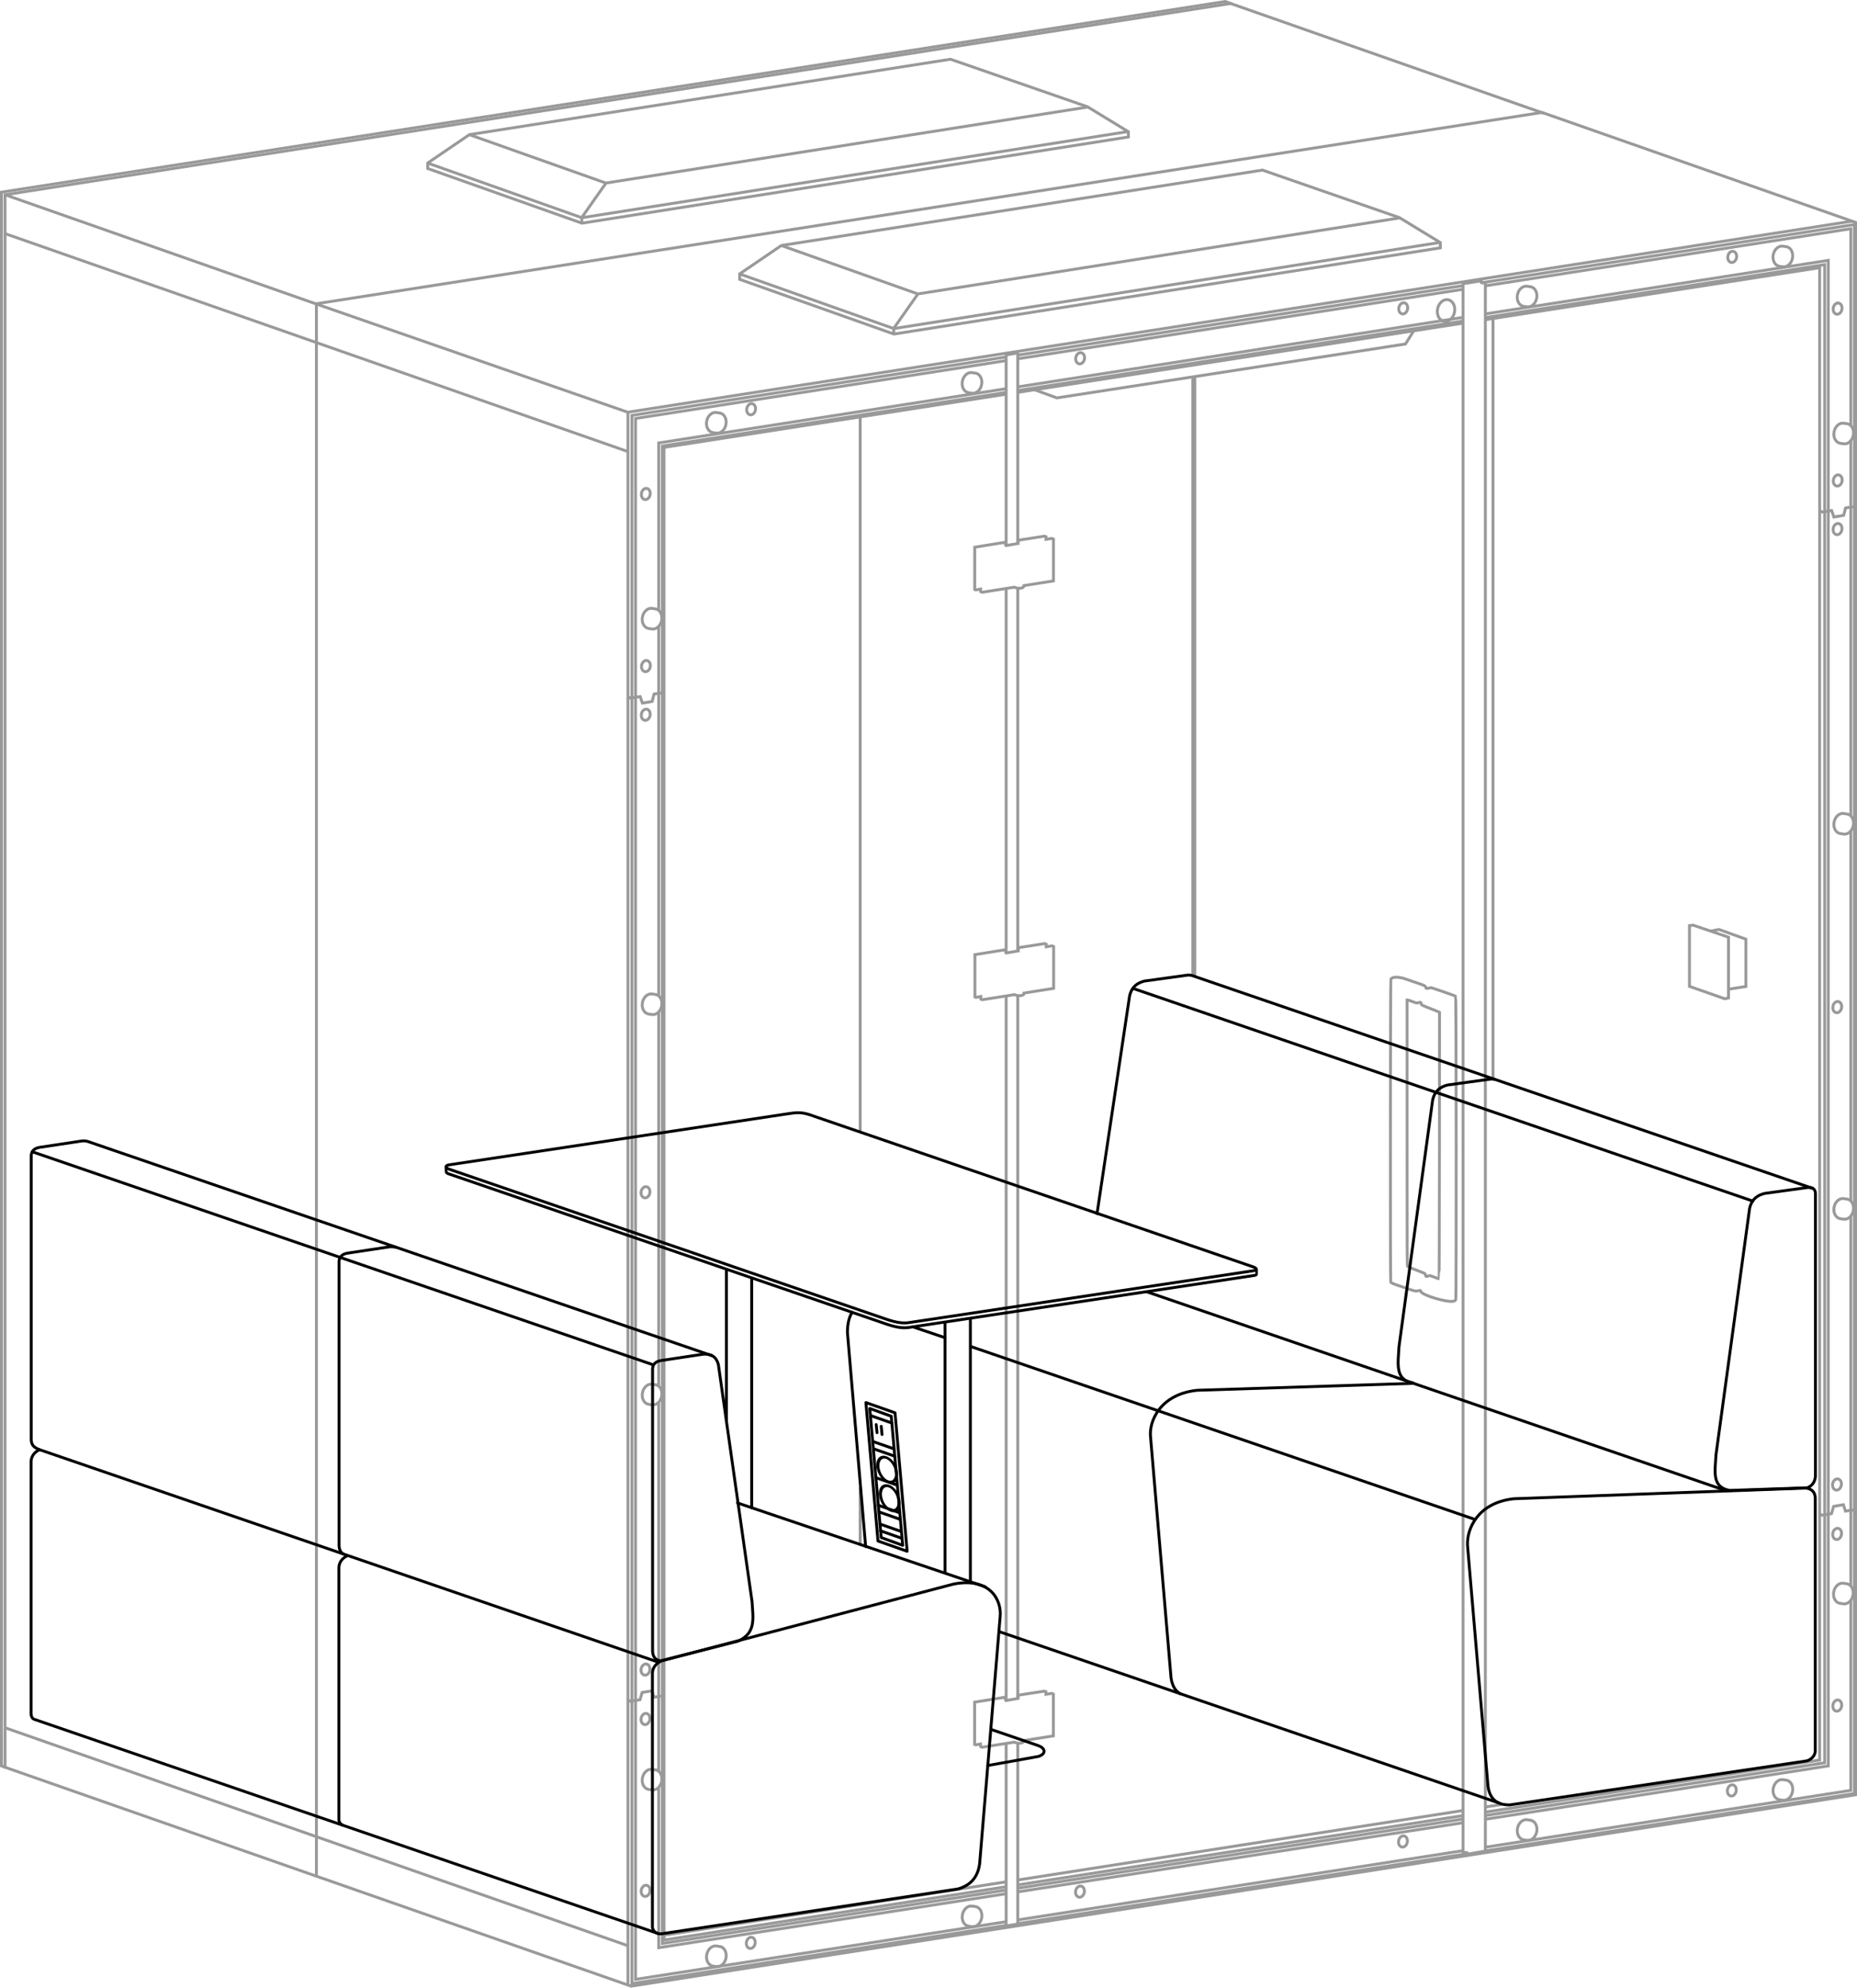 <?xml version="1.0" encoding="UTF-8" standalone="no"?>
<!-- Created with Inkscape (http://www.inkscape.org/) -->

<svg
   width="193.308mm"
   height="206.881mm"
   viewBox="0 0 193.308 206.881"
   version="1.1"
   id="svg5"
   xml:space="preserve"
   xmlns="http://www.w3.org/2000/svg"
   xmlns:svg="http://www.w3.org/2000/svg"><defs
     id="defs2" /><g
     id="g184533"
     transform="translate(1951.618,-392.202)"><path
       style="fill:none;stroke:#999999;stroke-width:0.3;stroke-miterlimit:4;stroke-dasharray:none"
       d="m -1802.316,525.131 c -0.452,-0.177 -0.472,-0.18 -0.639,-0.121 -0.228,0.081 -0.218,0.084 -0.273,-0.098 -0.038,-0.129 -0.074,-0.169 -0.187,-0.212 -0.077,-0.03 -0.235,-0.092 -0.352,-0.14 -0.117,-0.048 -0.449,-0.179 -0.737,-0.29 -0.288,-0.112 -0.55,-0.222 -0.582,-0.244 -0.055,-0.039 -0.057,-0.747 -0.057,-13.89 v -13.849 h 0.069 c 0.038,0 0.263,0.076 0.5,0.167 0.42,0.162 0.435,0.164 0.627,0.104 0.205,-0.064 0.279,-0.027 0.279,0.148 0,0.093 0.071,0.128 0.934,0.462 0.451,0.174 0.852,0.337 0.893,0.361 l 0.074,0.046 -0.01,13.859 c -0.01,9.192 -0.019,13.863 -0.041,13.869 -0.017,0.01 -0.243,-0.072 -0.499,-0.172 z"
       id="path6433-9-8-1-0-0" /><path
       style="fill:none;stroke:#999999;stroke-width:0.3;stroke-miterlimit:4;stroke-dasharray:none"
       d="m -1800.292,527.63 c 0.115,-0.034 0.182,-0.086 0.215,-0.163 0.067,-0.159 0.052,-31.488 -0.015,-31.57 -0.024,-0.029 -0.606,-0.244 -1.292,-0.475 l -1.247,-0.421 -0.26,0.053 c -0.158,0.032 -0.265,0.036 -0.272,0.01 -0.079,-0.273 -0.041,-0.253 -1.284,-0.671 -0.154,-0.052 -0.523,-0.179 -0.82,-0.283 -0.781,-0.273 -1.445,-0.263 -1.566,0.025 -0.051,0.121 -0.066,31.246 -0.015,31.474 0.029,0.13 0.142,0.18 1.147,0.515 0.33,0.11 0.782,0.263 1.006,0.341 0.402,0.139 0.444,0.142 0.817,0.065 0.127,-0.027 0.141,-0.019 0.163,0.088 0.08,0.387 2.815,1.197 3.423,1.013 z"
       id="path6431-6-2-1-2-8" /><path
       style="fill:none;stroke:#999999;stroke-width:0.3;stroke-linecap:butt;stroke-linejoin:miter;stroke-miterlimit:4;stroke-dasharray:none;stroke-opacity:1"
       d="m -1885.914,598.929 127.454,-19.919 V 415.351 l -32.64,-11.445 -127.581,19.909 v 163.668 z"
       id="path3335-0-6-0" /><path
       style="fill:none;stroke:#999999;stroke-width:0.3;stroke-linecap:butt;stroke-linejoin:miter;stroke-miterlimit:4;stroke-dasharray:none;stroke-opacity:1"
       d="m -1758.857,415.226 -127.394,19.878 v 163.711"
       id="path3427-3-2-0" /><path
       style="fill:none;stroke:#999999;stroke-width:0.3;stroke-linecap:butt;stroke-linejoin:miter;stroke-miterlimit:4;stroke-dasharray:none;stroke-opacity:1"
       d="m -1918.669,583.377 32.414,11.341"
       id="path3431-7-35-6" /><path
       style="fill:none;stroke:#999999;stroke-width:0.3;stroke-linecap:butt;stroke-linejoin:miter;stroke-miterlimit:4;stroke-dasharray:none;stroke-opacity:1"
       d="m -1790.874,404.01 -32.64,-11.445 -127.581,19.909 v 163.668 l 32.414,11.341"
       id="path3335-0-19-4-8" /><path
       style="fill:none;stroke:#999999;stroke-width:0.3;stroke-linecap:butt;stroke-linejoin:miter;stroke-miterlimit:4;stroke-dasharray:none;stroke-opacity:1"
       d="m -1951.083,572.035 32.414,11.341"
       id="path3431-7-2-5-6" /><path
       style="fill:none;stroke:#999999;stroke-width:0.3;stroke-linecap:butt;stroke-linejoin:miter;stroke-miterlimit:4;stroke-dasharray:none;stroke-opacity:1"
       d="m -1918.667,423.853 32.438,11.268"
       id="path3431-57-6-8-7" /><path
       style="fill:none;stroke:#999999;stroke-width:0.3;stroke-linecap:butt;stroke-linejoin:miter;stroke-miterlimit:4;stroke-dasharray:none;stroke-opacity:1"
       d="m -1918.676,427.86 32.414,11.341"
       id="path3431-6-9-1-3" /><path
       style="fill:none;stroke:#999999;stroke-width:0.3;stroke-linecap:butt;stroke-linejoin:miter;stroke-miterlimit:4;stroke-dasharray:none;stroke-opacity:1"
       d="m -1951.095,412.474 32.428,11.379"
       id="path3431-57-6-1-40-2" /><path
       style="fill:none;stroke:#999999;stroke-width:0.3;stroke-linecap:butt;stroke-linejoin:miter;stroke-miterlimit:4;stroke-dasharray:none;stroke-opacity:1"
       d="m -1951.09,416.519 32.414,11.341"
       id="path3431-6-9-4-7-2" /><path
       style="fill:none;stroke:#999999;stroke-width:0.3;stroke-linecap:butt;stroke-linejoin:miter;stroke-miterlimit:4;stroke-dasharray:none;stroke-opacity:1"
       d="m -1870.279,417.753 -4.341,2.955 v 0.572 l 16.053,5.691 56.883,-8.971 v -0.55 l -4.257,-2.597 -14.257,-4.947 z"
       id="path3568-5-06-8" /><path
       style="fill:none;stroke:#999999;stroke-width:0.3;stroke-linecap:butt;stroke-linejoin:miter;stroke-miterlimit:4;stroke-dasharray:none;stroke-opacity:1"
       d="m -1874.63,420.712 16.053,5.691 56.883,-8.971"
       id="path3568-0-1-05-8" /><path
       style="fill:none;stroke:#999999;stroke-width:0.3;stroke-linecap:butt;stroke-linejoin:miter;stroke-miterlimit:4;stroke-dasharray:none;stroke-opacity:1"
       d="m -1870.261,417.766 14.183,5.028 50.179,-7.913"
       id="path3568-0-9-6-07-5" /><path
       style="fill:none;stroke:#999999;stroke-width:0.3;stroke-linecap:butt;stroke-linejoin:miter;stroke-miterlimit:4;stroke-dasharray:none;stroke-opacity:1"
       d="m -1886.242,464.712 0.267,0.155 0.989,-0.163 0.241,0.679 1.015,-0.172 0.198,-0.774 1.023,-0.155"
       id="path3570-2-4-8" /><path
       style="fill:none;stroke:#999999;stroke-width:0.3;stroke-linecap:butt;stroke-linejoin:miter;stroke-miterlimit:4;stroke-dasharray:none;stroke-opacity:1"
       d="m -1886.253,569.124 0.267,0.155 0.989,-0.163 0.224,-0.757 1.015,-0.172 0.215,0.662 1.023,-0.155"
       id="path3570-4-7-71-1" /><path
       style="fill:none;stroke:#999999;stroke-width:0.3;stroke-linecap:butt;stroke-linejoin:miter;stroke-miterlimit:4;stroke-dasharray:none;stroke-opacity:1"
       d="m -1762.211,445.343 0.267,0.155 0.989,-0.163 0.241,0.679 1.015,-0.172 0.198,-0.774 1.023,-0.155"
       id="path3570-8-62-7-0" /><path
       style="fill:none;stroke:#999999;stroke-width:0.3;stroke-linecap:butt;stroke-linejoin:miter;stroke-miterlimit:4;stroke-dasharray:none;stroke-opacity:1"
       d="m -1762.222,549.756 0.267,0.155 0.989,-0.164 0.224,-0.757 1.015,-0.172 0.215,0.662 1.023,-0.155"
       id="path3570-4-5-8-79-0" /><path
       style="fill:none;stroke:#999999;stroke-width:0.3;stroke-linecap:butt;stroke-linejoin:miter;stroke-miterlimit:4;stroke-dasharray:none;stroke-opacity:1"
       d="m -1845.656,588.389 46.337,-7.216 m 2.33,-0.363 34.792,-5.418 V 420.064 l -34.788,5.409 m -2.336,0.363 -46.363,7.208 m -1.193,0.186 -35.624,5.539 v 155.359 l 35.614,-5.546"
       id="path3572-7-248-7" /><path
       style="fill:none;stroke:#999999;stroke-width:0.3;stroke-linecap:butt;stroke-linejoin:miter;stroke-miterlimit:4;stroke-dasharray:none;stroke-opacity:1"
       d="m -1775.372,488.495 -0.377,0.048 v 6.324 l 3.673,1.289 0.389,-0.085 v -6.324 z"
       id="path4416-9-9-3" /><path
       style="fill:none;stroke:#999999;stroke-width:0.3;stroke-linecap:butt;stroke-linejoin:miter;stroke-miterlimit:4;stroke-dasharray:none;stroke-opacity:1"
       d="m -1773.499,489.103 0.827,-0.158 2.797,1.009 v 4.925 l -1.8,0.28"
       id="path4418-5-19-6" /><path
       style="fill:none;stroke:#999999;stroke-width:0.3;stroke-linecap:butt;stroke-linejoin:miter;stroke-miterlimit:4;stroke-dasharray:none;stroke-opacity:1"
       d="m -1843.919,432.772 2.317,0.845 36.289,-5.612 0.815,-1.289"
       id="path4533-5-67-1" /><path
       style="fill:none;stroke:#999999;stroke-width:0.3;stroke-linecap:butt;stroke-linejoin:miter;stroke-miterlimit:4;stroke-dasharray:none;stroke-opacity:1"
       d="m -1882.471,593.622 35.577,-5.553 m 1.236,-0.193 46.337,-7.232 m 2.317,-0.362 1.758,-0.274"
       id="path4535-5-4-1" /><path
       style="fill:none;stroke:#999999;stroke-width:0.3;stroke-linecap:butt;stroke-linejoin:miter;stroke-miterlimit:4;stroke-dasharray:none;stroke-opacity:1"
       d="M -1827.242,493.849 V 431.416"
       id="path4537-6-4-5-8" /><path
       style="fill:none;stroke:#999999;stroke-width:0.3;stroke-linecap:butt;stroke-linejoin:miter;stroke-miterlimit:4;stroke-dasharray:none;stroke-opacity:1"
       d="m -1796.201,425.251 v 79.211"
       id="path4861-4-6-1" /><path
       style="fill:none;stroke:#999999;stroke-width:0.3;stroke-linecap:butt;stroke-linejoin:miter;stroke-miterlimit:4;stroke-dasharray:none;stroke-opacity:1"
       d="m -1846.952,448.64 -3.199,0.516 v 4.403 l 0.108,0.043 0.511,-0.091 v 0.274 l 0.152,0.064 3.348,-0.53 c 0.382,0.185 1.027,0.149 0.998,-0.164 l 3.079,-0.49 v -4.353 l -0.176,-0.071 -0.598,0.099 v -0.269 l -0.176,-0.06 -2.728,0.423 v 0.335 l -1.26,0.217 -0.055,-0.079 z"
       id="path4978-56-8-8" /><path
       style="fill:none;stroke:#999999;stroke-width:0.3;stroke-linecap:butt;stroke-linejoin:miter;stroke-miterlimit:4;stroke-dasharray:none;stroke-opacity:1"
       d="m -1846.934,491.048 -3.199,0.516 v 4.403 l 0.108,0.043 0.511,-0.091 v 0.274 l 0.152,0.064 3.348,-0.53 c 0.382,0.185 1.027,0.149 0.998,-0.164 l 3.079,-0.49 v -4.354 l -0.176,-0.071 -0.598,0.099 v -0.269 l -0.176,-0.06 -2.728,0.423 v 0.335 l -1.26,0.217 -0.055,-0.08 z"
       id="path4978-8-1-1-4" /><path
       style="fill:none;stroke:#999999;stroke-width:0.3;stroke-linecap:butt;stroke-linejoin:miter;stroke-miterlimit:4;stroke-dasharray:none;stroke-opacity:1"
       d="m -1846.961,568.851 -3.199,0.516 v 4.403 l 0.108,0.043 0.511,-0.091 v 0.274 l 0.152,0.064 3.348,-0.53 c 0.382,0.185 1.027,0.149 0.998,-0.163 l 3.079,-0.49 v -4.353 l -0.176,-0.071 -0.598,0.099 v -0.269 l -0.176,-0.06 -2.728,0.423 v 0.335 l -1.26,0.217 -0.055,-0.08 z"
       id="path4978-8-6-7-15-8" /><path
       style="fill:none;stroke:#999999;stroke-width:0.3;stroke-linecap:butt;stroke-linejoin:miter;stroke-miterlimit:4;stroke-dasharray:none;stroke-opacity:1"
       d="m -1846.881,453.447 v 37.936 m 0,4.487 v 73.314 m 0,4.5 v 18.976 l 1.21,-0.198 v -18.815 m 0,-4.67 v -73.138 m 0,-4.658 V 453.421 m 0,-4.657 v -19.744 l -0.099,-0.069 -1.112,0.196 v 19.844"
       id="path5557-2-17-6" /><path
       style="fill:none;stroke:#999999;stroke-width:0.3;stroke-linecap:butt;stroke-linejoin:miter;stroke-miterlimit:4;stroke-dasharray:none;stroke-opacity:1"
       d="m -1799.32,421.733 v 163.292 h 0.385 v 0.17 l 1.937,-0.325 V 421.672 l -0.099,-0.064 -0.198,0.043 -0.116,-0.034 v -0.129 l -0.099,-0.043 z"
       id="path5559-85-0-3" /><path
       id="path8206-9-99-88-0-3-0"
       style="fill:none;stroke:#999999;stroke-width:0.3;stroke-linecap:round;stroke-linejoin:round;stroke-miterlimit:4;stroke-dasharray:none"
       d="m -1791.651,582.857 c -0.111,0.566 -0.557,0.959 -1.005,0.89 -0.01,0 -0.368,-0.053 -0.375,-0.055 -0.455,-0.086 -0.733,-0.622 -0.621,-1.198 0.112,-0.575 0.572,-0.972 1.028,-0.886 0.012,0 0.376,0.056 0.388,0.059 0.434,0.107 0.695,0.63 0.586,1.19 z" /><path
       id="path8206-9-99-88-9-8-51-3"
       style="fill:none;stroke:#999999;stroke-width:0.3;stroke-linecap:round;stroke-linejoin:round;stroke-miterlimit:4;stroke-dasharray:none"
       d="m -1765.024,578.687 c -0.111,0.566 -0.557,0.959 -1.005,0.89 -0.01,0 -0.368,-0.053 -0.375,-0.055 -0.455,-0.086 -0.733,-0.623 -0.621,-1.198 0.112,-0.575 0.572,-0.972 1.028,-0.886 0.012,0 0.376,0.055 0.388,0.058 0.434,0.106 0.695,0.63 0.586,1.19 z" /><path
       id="path8206-9-99-88-8-2-7-0"
       style="fill:none;stroke:#999999;stroke-width:0.3;stroke-linecap:round;stroke-linejoin:round;stroke-miterlimit:4;stroke-dasharray:none"
       d="m -1876.046,595.999 c -0.11,0.566 -0.557,0.959 -1.005,0.89 -0.01,0 -0.368,-0.053 -0.375,-0.055 -0.455,-0.086 -0.733,-0.622 -0.621,-1.198 0.112,-0.575 0.572,-0.972 1.028,-0.886 0.012,0 0.376,0.055 0.388,0.058 0.434,0.106 0.695,0.63 0.586,1.19 z" /><path
       id="path8206-9-99-88-6-3-24-3"
       style="fill:none;stroke:#999999;stroke-width:0.3;stroke-linecap:round;stroke-linejoin:round;stroke-miterlimit:4;stroke-dasharray:none"
       d="m -1849.431,591.846 c -0.111,0.566 -0.557,0.959 -1.005,0.89 -0.01,0 -0.368,-0.053 -0.375,-0.055 -0.455,-0.086 -0.733,-0.622 -0.621,-1.198 0.112,-0.575 0.572,-0.972 1.028,-0.886 0.012,0 0.376,0.055 0.388,0.059 0.434,0.107 0.695,0.63 0.586,1.19 z" /><path
       id="path8206-9-99-88-61-1-92-7"
       style="fill:none;stroke:#999999;stroke-width:0.3;stroke-linecap:round;stroke-linejoin:round;stroke-miterlimit:4;stroke-dasharray:none"
       d="m -1791.656,423.248 c -0.11,0.566 -0.557,0.959 -1.005,0.89 -0.01,0 -0.368,-0.053 -0.375,-0.055 -0.455,-0.086 -0.733,-0.623 -0.621,-1.198 0.112,-0.575 0.572,-0.972 1.028,-0.886 0.012,0 0.377,0.055 0.388,0.058 0.434,0.106 0.695,0.63 0.586,1.19 z" /><path
       id="path8206-9-99-88-9-5-1-3-6"
       style="fill:none;stroke:#999999;stroke-width:0.3;stroke-linecap:round;stroke-linejoin:round;stroke-miterlimit:4;stroke-dasharray:none"
       d="m -1765.028,419.078 c -0.11,0.566 -0.557,0.959 -1.005,0.89 -0.01,0 -0.368,-0.053 -0.375,-0.055 -0.455,-0.086 -0.733,-0.622 -0.621,-1.198 0.112,-0.575 0.573,-0.972 1.028,-0.886 0.012,0 0.377,0.055 0.388,0.059 0.434,0.107 0.695,0.63 0.586,1.19 z" /><path
       id="path8206-9-99-88-8-4-00-7-9"
       style="fill:none;stroke:#999999;stroke-width:0.3;stroke-linecap:round;stroke-linejoin:round;stroke-miterlimit:4;stroke-dasharray:none"
       d="m -1876.051,436.39 c -0.11,0.566 -0.557,0.959 -1.005,0.89 -0.01,0 -0.368,-0.053 -0.375,-0.055 -0.455,-0.086 -0.733,-0.623 -0.621,-1.198 0.112,-0.576 0.572,-0.972 1.028,-0.886 0.012,0 0.377,0.055 0.388,0.059 0.434,0.106 0.695,0.63 0.586,1.19 z" /><path
       id="path8206-9-99-88-8-4-0-84-1-9"
       style="fill:none;stroke:#999999;stroke-width:0.3;stroke-linecap:round;stroke-linejoin:round;stroke-miterlimit:4;stroke-dasharray:none"
       d="m -1882.741,456.777 c -0.11,0.566 -0.557,0.959 -1.005,0.89 -0.01,0 -0.368,-0.053 -0.375,-0.055 -0.455,-0.086 -0.733,-0.623 -0.621,-1.198 0.112,-0.575 0.572,-0.972 1.028,-0.886 0.012,0 0.376,0.056 0.388,0.059 0.434,0.107 0.695,0.63 0.586,1.19 z" /><path
       id="path8206-9-99-88-8-4-4-5-509-0"
       style="fill:none;stroke:#999999;stroke-width:0.3;stroke-linecap:round;stroke-linejoin:round;stroke-miterlimit:4;stroke-dasharray:none"
       d="m -1882.741,496.909 c -0.11,0.566 -0.557,0.959 -1.005,0.89 -0.01,0 -0.368,-0.053 -0.375,-0.055 -0.455,-0.086 -0.733,-0.623 -0.621,-1.198 0.112,-0.576 0.572,-0.972 1.028,-0.886 0.012,0 0.376,0.055 0.388,0.059 0.434,0.106 0.695,0.63 0.586,1.19 z" /><path
       id="path8206-9-99-88-8-4-2-28-0-7"
       style="fill:none;stroke:#999999;stroke-width:0.3;stroke-linecap:round;stroke-linejoin:round;stroke-miterlimit:4;stroke-dasharray:none"
       d="m -1882.741,537.528 c -0.11,0.566 -0.557,0.959 -1.005,0.89 -0.01,0 -0.368,-0.053 -0.375,-0.055 -0.455,-0.086 -0.733,-0.623 -0.621,-1.198 0.112,-0.576 0.572,-0.972 1.028,-0.886 0.012,0 0.376,0.055 0.388,0.058 0.434,0.106 0.695,0.63 0.586,1.19 z" /><path
       id="path8206-9-99-88-8-4-07-2-9-7"
       style="fill:none;stroke:#999999;stroke-width:0.3;stroke-linecap:round;stroke-linejoin:round;stroke-miterlimit:4;stroke-dasharray:none"
       d="m -1882.741,577.611 c -0.11,0.566 -0.557,0.959 -1.005,0.89 -0.01,0 -0.368,-0.053 -0.375,-0.055 -0.455,-0.086 -0.733,-0.623 -0.621,-1.198 0.112,-0.575 0.572,-0.972 1.028,-0.886 0.012,0 0.376,0.056 0.388,0.059 0.434,0.106 0.695,0.63 0.586,1.19 z" /><path
       id="path8206-9-99-88-8-4-0-8-9-9-2"
       style="fill:none;stroke:#999999;stroke-width:0.3;stroke-linecap:round;stroke-linejoin:round;stroke-miterlimit:4;stroke-dasharray:none"
       d="m -1758.73,558.243 c -0.11,0.566 -0.557,0.959 -1.005,0.89 -0.01,0 -0.368,-0.053 -0.375,-0.055 -0.455,-0.086 -0.733,-0.623 -0.621,-1.198 0.112,-0.575 0.572,-0.972 1.028,-0.886 0.012,0 0.376,0.056 0.388,0.059 0.434,0.107 0.695,0.63 0.586,1.19 z" /><path
       id="path8206-9-99-88-8-4-4-2-8-0-5"
       style="fill:none;stroke:#999999;stroke-width:0.3;stroke-linecap:round;stroke-linejoin:round;stroke-miterlimit:4;stroke-dasharray:none"
       d="m -1758.694,437.505 c -0.11,0.566 -0.557,0.959 -1.005,0.89 -0.01,0 -0.368,-0.053 -0.375,-0.055 -0.455,-0.086 -0.733,-0.623 -0.621,-1.198 0.112,-0.576 0.572,-0.972 1.028,-0.886 0.012,0 0.376,0.055 0.388,0.058 0.434,0.106 0.695,0.63 0.586,1.19 z" /><path
       id="path8206-9-99-88-8-4-2-2-2-66-4"
       style="fill:none;stroke:#999999;stroke-width:0.3;stroke-linecap:round;stroke-linejoin:round;stroke-miterlimit:4;stroke-dasharray:none"
       d="m -1758.694,478.125 c -0.11,0.566 -0.557,0.959 -1.005,0.89 -0.01,0 -0.368,-0.053 -0.375,-0.055 -0.455,-0.086 -0.733,-0.622 -0.621,-1.198 0.112,-0.575 0.572,-0.972 1.028,-0.886 0.012,0 0.376,0.056 0.388,0.059 0.434,0.106 0.695,0.63 0.586,1.19 z" /><path
       id="path8206-9-99-88-8-4-07-1-7-66-0"
       style="fill:none;stroke:#999999;stroke-width:0.3;stroke-linecap:round;stroke-linejoin:round;stroke-miterlimit:4;stroke-dasharray:none"
       d="m -1758.694,518.208 c -0.11,0.566 -0.557,0.959 -1.005,0.89 -0.01,0 -0.368,-0.053 -0.375,-0.055 -0.455,-0.086 -0.733,-0.623 -0.621,-1.198 0.112,-0.575 0.572,-0.972 1.028,-0.886 0.012,0 0.376,0.056 0.388,0.059 0.434,0.106 0.695,0.63 0.586,1.19 z" /><path
       id="path8206-9-99-88-6-6-3-7-6"
       style="fill:none;stroke:#999999;stroke-width:0.3;stroke-linecap:round;stroke-linejoin:round;stroke-miterlimit:4;stroke-dasharray:none"
       d="m -1849.436,432.237 c -0.11,0.566 -0.557,0.959 -1.005,0.89 -0.01,0 -0.368,-0.053 -0.375,-0.055 -0.455,-0.086 -0.733,-0.623 -0.621,-1.198 0.112,-0.575 0.573,-0.972 1.028,-0.886 0.013,0 0.377,0.056 0.388,0.059 0.434,0.106 0.695,0.63 0.586,1.19 z" /><ellipse
       style="fill:none;stroke:#999999;stroke-width:0.3;stroke-linecap:round;stroke-linejoin:round;stroke-miterlimit:4;stroke-dasharray:none"
       id="path8206-9-991-13-05-2"
       cx="-1694.676"
       cy="926.051"
       rx="0.458"
       ry="0.588"
       transform="matrix(0.982,0.189,-0.189,0.982,0,0)" /><ellipse
       style="fill:none;stroke:#999999;stroke-width:0.3;stroke-linecap:round;stroke-linejoin:round;stroke-miterlimit:4;stroke-dasharray:none"
       id="path8206-9-991-0-8-53-4"
       cx="-1727.32"
       cy="937.763"
       rx="0.458"
       ry="0.588"
       transform="matrix(0.982,0.189,-0.189,0.982,0,0)" /><ellipse
       style="fill:none;stroke:#999999;stroke-width:0.3;stroke-linecap:round;stroke-linejoin:round;stroke-miterlimit:4;stroke-dasharray:none"
       id="path8206-9-991-3-9-9-0"
       cx="-1662.647"
       cy="914.571"
       rx="0.458"
       ry="0.588"
       transform="matrix(0.982,0.189,-0.189,0.982,0,0)" /><ellipse
       style="fill:none;stroke:#999999;stroke-width:0.3;stroke-linecap:round;stroke-linejoin:round;stroke-miterlimit:4;stroke-dasharray:none"
       id="path8206-9-991-36-8-75-8"
       cx="-1630.038"
       cy="902.883"
       rx="0.458"
       ry="0.588"
       transform="matrix(0.982,0.189,-0.189,0.982,0,0)" /><ellipse
       style="fill:none;stroke:#999999;stroke-width:0.3;stroke-linecap:round;stroke-linejoin:round;stroke-miterlimit:4;stroke-dasharray:none"
       id="path8206-9-991-1-0-45-0"
       cx="-1620.928"
       cy="892.138"
       rx="0.458"
       ry="0.588"
       transform="matrix(0.982,0.189,-0.189,0.982,0,0)" /><ellipse
       style="fill:none;stroke:#999999;stroke-width:0.3;stroke-linecap:round;stroke-linejoin:round;stroke-miterlimit:4;stroke-dasharray:none"
       id="path8206-9-991-2-0-9-4"
       cx="-1624.319"
       cy="874.595"
       rx="0.458"
       ry="0.588"
       transform="matrix(0.982,0.189,-0.189,0.982,0,0)" /><ellipse
       style="fill:none;stroke:#999999;stroke-width:0.3;stroke-linecap:round;stroke-linejoin:round;stroke-miterlimit:4;stroke-dasharray:none"
       id="path8206-9-991-7-1-2-1"
       cx="-1625.306"
       cy="869.548"
       rx="0.458"
       ry="0.588"
       transform="matrix(0.982,0.189,-0.189,0.982,0,0)" /><ellipse
       style="fill:none;stroke:#999999;stroke-width:0.3;stroke-linecap:round;stroke-linejoin:round;stroke-miterlimit:4;stroke-dasharray:none"
       id="path8206-9-991-01-0-60-6"
       cx="-1634.668"
       cy="820.751"
       rx="0.458"
       ry="0.588"
       transform="matrix(0.982,0.189,-0.189,0.982,0,0)" /><ellipse
       style="fill:none;stroke:#999999;stroke-width:0.3;stroke-linecap:round;stroke-linejoin:round;stroke-miterlimit:4;stroke-dasharray:none"
       id="path8206-9-991-33-6-16-7"
       cx="-1644.042"
       cy="771.887"
       rx="0.458"
       ry="0.588"
       transform="matrix(0.982,0.189,-0.189,0.982,0,0)" /><ellipse
       style="fill:none;stroke:#999999;stroke-width:0.3;stroke-linecap:round;stroke-linejoin:round;stroke-miterlimit:4;stroke-dasharray:none"
       id="path8206-9-991-6-7-8-7"
       cx="-1644.979"
       cy="766.918"
       rx="0.458"
       ry="0.588"
       transform="matrix(0.982,0.189,-0.189,0.982,0,0)" /><ellipse
       style="fill:none;stroke:#999999;stroke-width:0.3;stroke-linecap:round;stroke-linejoin:round;stroke-miterlimit:4;stroke-dasharray:none"
       id="path8206-9-991-5-1-5-2"
       cx="-1648.372"
       cy="749.356"
       rx="0.458"
       ry="0.588"
       transform="matrix(0.982,0.189,-0.189,0.982,0,0)" /><ellipse
       style="fill:none;stroke:#999999;stroke-width:0.3;stroke-linecap:round;stroke-linejoin:round;stroke-miterlimit:4;stroke-dasharray:none"
       id="path8206-9-991-20-9-7-3"
       cx="-1660.164"
       cy="746.141"
       rx="0.458"
       ry="0.588"
       transform="matrix(0.982,0.189,-0.189,0.982,0,0)" /><ellipse
       style="fill:none;stroke:#999999;stroke-width:0.3;stroke-linecap:round;stroke-linejoin:round;stroke-miterlimit:4;stroke-dasharray:none"
       id="path8206-9-991-15-9-7-7"
       cx="-1692.778"
       cy="757.873"
       rx="0.458"
       ry="0.588"
       transform="matrix(0.982,0.189,-0.189,0.982,0,0)" /><ellipse
       style="fill:none;stroke:#999999;stroke-width:0.3;stroke-linecap:round;stroke-linejoin:round;stroke-miterlimit:4;stroke-dasharray:none"
       id="path8206-9-991-19-5-6-9"
       cx="-1688.256"
       cy="753.795"
       rx="0.898"
       ry="1.143"
       transform="matrix(0.982,0.187,-0.19,0.982,0,0)" /><ellipse
       style="fill:none;stroke:#999999;stroke-width:0.3;stroke-linecap:round;stroke-linejoin:round;stroke-miterlimit:4;stroke-dasharray:none"
       id="path8206-9-991-54-3-42-1"
       cx="-1724.822"
       cy="769.333"
       rx="0.458"
       ry="0.588"
       transform="matrix(0.982,0.189,-0.189,0.982,0,0)" /><ellipse
       style="fill:none;stroke:#999999;stroke-width:0.3;stroke-linecap:round;stroke-linejoin:round;stroke-miterlimit:4;stroke-dasharray:none"
       id="path8206-9-991-30-3-3-5"
       cx="-1757.451"
       cy="781.013"
       rx="0.458"
       ry="0.588"
       transform="matrix(0.982,0.189,-0.189,0.982,0,0)" /><ellipse
       style="fill:none;stroke:#999999;stroke-width:0.3;stroke-linecap:round;stroke-linejoin:round;stroke-miterlimit:4;stroke-dasharray:none"
       id="path8206-9-991-4-4-50-1"
       cx="-1766.55"
       cy="791.746"
       rx="0.458"
       ry="0.588"
       transform="matrix(0.982,0.189,-0.189,0.982,0,0)" /><ellipse
       style="fill:none;stroke:#999999;stroke-width:0.3;stroke-linecap:round;stroke-linejoin:round;stroke-miterlimit:4;stroke-dasharray:none"
       id="path8206-9-991-74-5-8-7"
       cx="-1763.152"
       cy="809.333"
       rx="0.458"
       ry="0.588"
       transform="matrix(0.982,0.189,-0.189,0.982,0,0)" /><ellipse
       style="fill:none;stroke:#999999;stroke-width:0.3;stroke-linecap:round;stroke-linejoin:round;stroke-miterlimit:4;stroke-dasharray:none"
       id="path8206-9-991-55-2-56-5"
       cx="-1762.213"
       cy="814.31"
       rx="0.458"
       ry="0.588"
       transform="matrix(0.982,0.189,-0.189,0.982,0,0)" /><ellipse
       style="fill:none;stroke:#999999;stroke-width:0.3;stroke-linecap:round;stroke-linejoin:round;stroke-miterlimit:4;stroke-dasharray:none"
       id="path8206-9-991-28-1-6-6"
       cx="-1752.846"
       cy="863.121"
       rx="0.458"
       ry="0.588"
       transform="matrix(0.982,0.189,-0.189,0.982,0,0)" /><ellipse
       style="fill:none;stroke:#999999;stroke-width:0.3;stroke-linecap:round;stroke-linejoin:round;stroke-miterlimit:4;stroke-dasharray:none"
       id="path8206-9-991-71-2-3-8"
       cx="-1743.457"
       cy="911.904"
       rx="0.458"
       ry="0.588"
       transform="matrix(0.982,0.189,-0.189,0.982,0,0)" /><ellipse
       style="fill:none;stroke:#999999;stroke-width:0.3;stroke-linecap:round;stroke-linejoin:round;stroke-miterlimit:4;stroke-dasharray:none"
       id="path8206-9-991-58-2-52-6"
       cx="-1742.486"
       cy="916.956"
       rx="0.458"
       ry="0.588"
       transform="matrix(0.982,0.189,-0.189,0.982,0,0)" /><ellipse
       style="fill:none;stroke:#999999;stroke-width:0.3;stroke-linecap:round;stroke-linejoin:round;stroke-miterlimit:4;stroke-dasharray:none"
       id="path8206-9-991-8-4-40-2"
       cx="-1739.093"
       cy="934.514"
       rx="0.458"
       ry="0.588"
       transform="matrix(0.982,0.189,-0.189,0.982,0,0)" /><path
       style="fill:none;stroke:#999999;stroke-width:0.3;stroke-linecap:butt;stroke-linejoin:miter;stroke-miterlimit:4;stroke-dasharray:none;stroke-opacity:1"
       d="m -1856.075,422.812 -2.505,3.563 v 0.584"
       id="path12162-9-8-9" /><path
       style="fill:none;stroke:#999999;stroke-width:0.3;stroke-linecap:butt;stroke-linejoin:miter;stroke-miterlimit:4;stroke-dasharray:none;stroke-opacity:1"
       d="m -1902.753,406.214 -4.342,2.955 v 0.572 l 16.053,5.691 56.883,-8.971 v -0.55 l -4.257,-2.597 -14.258,-4.947 z"
       id="path3568-5-4-3-7" /><path
       style="fill:none;stroke:#999999;stroke-width:0.3;stroke-linecap:butt;stroke-linejoin:miter;stroke-miterlimit:4;stroke-dasharray:none;stroke-opacity:1"
       d="m -1907.103,409.172 16.053,5.691 56.883,-8.971"
       id="path3568-0-1-36-29-4" /><path
       style="fill:none;stroke:#999999;stroke-width:0.3;stroke-linecap:butt;stroke-linejoin:miter;stroke-miterlimit:4;stroke-dasharray:none;stroke-opacity:1"
       d="m -1902.735,406.226 14.183,5.028 50.179,-7.913"
       id="path3568-0-9-6-0-80-1" /><path
       style="fill:none;stroke:#999999;stroke-width:0.3;stroke-linecap:butt;stroke-linejoin:miter;stroke-miterlimit:4;stroke-dasharray:none;stroke-opacity:1"
       d="m -1888.549,411.273 -2.505,3.563 v 0.584"
       id="path12162-9-0-7-5" /><path
       style="color:#000000;fill:none;stroke:#999999;stroke-width:0.3;stroke-miterlimit:4;stroke-dasharray:none"
       d="m -1845.659,592.413 46.732,-7.266 m 1.94,-0.302 38.411,-5.972 V 415.571 l -0.217,0.034 -38.566,6.02 m -1.956,0.306 -46.35,7.234 m -1.209,0.189 -38.96,6.082 v 163.223 l 38.971,-6.059 m 0,-0.382 -38.596,6.001 V 435.758 l 38.582,-6.023 m 1.219,-0.19 46.343,-7.234 m 2.326,-0.362 38.036,-5.939 v 20.487 m 0,1.565 v 39.067 m 0,1.565 v 38.52 m 0,1.565 v 38.508 m 0,1.475 v 19.789 l -38.031,5.913 m -2.33,0.362 -46.344,7.206"
       id="path12277-7-88-0" /><path
       style="color:#000000;fill:none;stroke:#999999;stroke-width:0.3;stroke-miterlimit:4;stroke-dasharray:none"
       d="m -1845.659,589.112 46.342,-7.199 m 2.327,-0.361 35.691,-5.549 V 419.303 l -0.218,0.034 -35.473,5.536 m -2.326,0.364 -46.349,7.233 m -1.209,0.189 -36.176,5.646 v 17.43 m 0,1.66 v 38.465 m 0,1.677 V 536.49 m 0,1.66 v 38.422 m 0,1.659 v 16.694 l 36.186,-5.623 m 0,-0.381 -35.809,5.564 V 438.627 l 35.804,-5.588 m 1.203,-0.188 46.35,-7.235 m 2.326,-0.363 35.314,-5.51 v 155.937 l -35.316,5.489 m -2.321,0.361 -46.346,7.203"
       id="path12277-8-6-33-6" /><path
       style="fill:none;stroke:#999999;stroke-width:0.3;stroke-linecap:butt;stroke-linejoin:miter;stroke-miterlimit:4;stroke-dasharray:none;stroke-opacity:1"
       d="m -1862.075,552.99 v -5.993 m 0,-37.006 V 435.577"
       id="path18738-1-16-3" /><path
       style="fill:none;stroke:#999999;stroke-width:0.3;stroke-linecap:butt;stroke-linejoin:miter;stroke-miterlimit:4;stroke-dasharray:none;stroke-opacity:1"
       d="m -1827.454,431.442 v 62.306"
       id="path25309-5-1" /><path
       style="fill:none;stroke:#999999;stroke-width:0.3;stroke-linecap:butt;stroke-linejoin:miter;stroke-miterlimit:4;stroke-dasharray:none;stroke-opacity:1"
       d="m -1951.095,576.142 -0.373,-0.139 V 412.203 l 127.396,-19.847 0.723,0.265"
       id="path25311-00-0" /><path
       style="fill:none;stroke:#000000;stroke-width:0.3;stroke-linecap:round;stroke-linejoin:round;stroke-dasharray:none"
       d="m -1882.717,565.062 c -0.575,0.231 -0.949,0.663 -0.987,1.257 v 26.463 c 0.024,0.409 0.426,0.746 0.93,0.698 l 30.858,-4.667 c 1.226,-0.34 2.071,-1.114 2.276,-2.621 l 2.132,-25.701 c 0.186,-1.709 -1.019,-4.157 -4.838,-3.416 z"
       id="path65188-2-4" /><path
       style="fill:none;stroke:#000000;stroke-width:0.3;stroke-linecap:round;stroke-linejoin:round;stroke-dasharray:none"
       d="m -1763.645,547.087 c 0.575,0.059 0.949,0.379 0.987,0.962 v 26.463 c -0.024,0.416 -0.426,0.874 -0.93,0.976 l -30.858,4.573 c -1.226,0.023 -2.071,-0.494 -2.276,-1.94 l -2.132,-25.062 c -0.095,-1.653 1.019,-4.463 4.838,-4.864 z"
       id="path65188-7-1-7" /><path
       style="fill:none;stroke:#000000;stroke-width:0.3;stroke-linecap:round;stroke-linejoin:round;stroke-dasharray:none"
       d="m -1883.687,534.656 v 29.397 c 0.024,0.57 0.273,0.934 0.832,1.017 l 8.084,-2.058 c 1.901,-0.872 1.528,-2.408 1.442,-4.084 l -3.507,-24.691 c -0.252,-0.949 -0.86,-1.107 -1.547,-1.091 l -4.358,0.656 c -0.568,0.078 -0.914,0.339 -0.947,0.855 z"
       id="path65244-3-4" /><path
       style="fill:none;stroke:#000000;stroke-width:0.3;stroke-linecap:round;stroke-linejoin:round;stroke-dasharray:none"
       d="m -1762.636,516.4 v 29.397 c -0.024,0.577 -0.273,1.013 -0.832,1.257 l -8.084,0.276 c -1.901,-0.323 -1.528,-1.967 -1.442,-3.668 l 3.507,-25.704 c 0.252,-1.022 0.86,-1.355 1.547,-1.538 l 4.358,-0.602 c 0.568,-0.086 0.914,0.075 0.947,0.582 z"
       id="path65244-17-5-7" /><path
       style="fill:none;stroke:#000000;stroke-width:0.3;stroke-linecap:round;stroke-linejoin:round;stroke-dasharray:none"
       d="m -1828.768,568.487 c -0.497,-0.29 -0.83,-0.816 -0.948,-1.652 l -2.132,-25.062 c -0.186,-1.653 1.019,-4.463 4.838,-4.864 l 22.535,-0.725"
       id="path65188-7-7-4-7" /><path
       style="fill:none;stroke:#000000;stroke-width:0.3;stroke-linecap:round;stroke-linejoin:round;stroke-dasharray:none"
       d="m -1804.55,536.14 c -1.901,-0.323 -1.523,-2.062 -1.438,-3.764 l 3.507,-25.704 c 0.252,-1.022 0.86,-1.355 1.547,-1.538 l 4.358,-0.602 c 0.233,-0.035 0.428,-0.029 0.58,0.025"
       id="path65244-17-6-8-8" /><path
       style="fill:none;stroke:#000000;stroke-width:0.3;stroke-linecap:round;stroke-linejoin:round;stroke-dasharray:none"
       d="m -1915.484,554.137 c -0.499,0.242 -0.82,0.651 -0.854,1.198 v 26.269 c 0.014,0.25 0.148,0.444 0.382,0.569"
       id="path65188-4-5-1" /><path
       style="fill:none;stroke:#000000;stroke-width:0.3;stroke-linecap:round;stroke-linejoin:round;stroke-dasharray:none"
       d="m -1910.367,522.033 c -0.201,-0.056 -0.421,-0.07 -0.65,-0.065 l -4.358,0.656 c -0.568,0.078 -0.914,0.339 -0.947,0.855 v 29.591 c 0.017,0.409 0.15,0.703 0.431,0.872"
       id="path65244-1-7-2" /><path
       style="fill:none;stroke:#000000;stroke-width:0.3;stroke-linecap:round;stroke-linejoin:round;stroke-dasharray:none"
       d="m -1947.517,543.098 c -0.507,0.241 -0.833,0.653 -0.867,1.205 v 26.289 c 0.013,0.218 0.099,0.482 0.326,0.559 l 64.909,22.284"
       id="path65188-4-9-9-8" /><path
       style="fill:none;stroke:#000000;stroke-width:0.3;stroke-linecap:round;stroke-linejoin:round;stroke-dasharray:none"
       d="m -1877.522,533.297 -64.587,-22.161 c -0.37,-0.134 -0.605,-0.218 -0.954,-0.181 l -4.358,0.656 c -0.568,0.078 -0.914,0.339 -0.947,0.855 v -10e-5 29.57 c 0.024,0.57 0.25,0.801 0.835,1.041 l 64.368,22.102"
       id="path65244-1-6-4-5" /><path
       style="fill:none;stroke:#000000;stroke-width:0.3;stroke-linecap:round;stroke-linejoin:round;stroke-dasharray:none"
       d="m -1883.705,534.227 -64.542,-22.141"
       id="path65244-1-6-7-4-3" /><path
       style="fill:none;stroke:#000000;stroke-width:0.3;stroke-linecap:round;stroke-linejoin:round;stroke-dasharray:none"
       d="m -1869.47,508.106 -35.438,5.342 c -0.462,0.089 -0.262,0.361 0.067,0.455 l 45.626,15.657 c 0.978,0.308 1.624,0.417 2.355,0.282 l 35.832,-5.395 c 0.258,-0.05 0.29,-0.211 -0.093,-0.368 l -45.732,-15.687 c -1.2,-0.442 -1.62,-0.436 -2.617,-0.285 z"
       id="path65244-1-6-7-6-6-9-1-1" /><path
       style="fill:none;stroke:#000000;stroke-width:0.3;stroke-linecap:round;stroke-linejoin:round;stroke-dasharray:none"
       d="m -1905.182,513.631 c 0,0.015 0,0.555 0.01,0.57 0.092,0.124 0.185,0.162 0.334,0.205 l 45.626,15.657 c 0.978,0.308 1.624,0.417 2.355,0.282 l 35.832,-5.395 c 0.089,-0.017 0.144,-0.035 0.191,-0.086 0.01,-0.01 5e-4,-0.533 0,-0.545"
       id="path65244-1-6-7-6-6-9-4-6-1" /><path
       style="fill:none;stroke:#000000;stroke-width:0.3;stroke-linecap:round;stroke-linejoin:round;stroke-dasharray:none"
       d="m -1798.108,550.339 -52.464,-17.99 m -2.667,-0.914 -3.342,-1.127"
       id="path65244-1-6-7-6-6-3-2-3" /><path
       style="fill:none;stroke:#000000;stroke-width:0.3;stroke-linecap:round;stroke-linejoin:round;stroke-dasharray:none"
       d="m -1795.559,579.87 -52.055,-17.846 m -13.894,-8.861 -1.89,-22.21 c -0.018,-0.522 0.056,-1.539 0.49,-2.157"
       id="path65244-1-6-7-6-6-3-3-6-0" /><path
       style="fill:none;stroke:#000000;stroke-width:0.3;stroke-linecap:round;stroke-linejoin:round;stroke-dasharray:none"
       d="m -1769.152,517.215 -64.481,-22.121"
       id="path65244-1-6-7-6-6-4-8-4" /><path
       style="fill:none;stroke:#000000;stroke-width:0.3;stroke-linecap:round;stroke-linejoin:round;stroke-dasharray:none"
       d="m -1771.921,547.364 -60.348,-20.719 m -5.151,-8.125 3.39,-22.668 c 0.252,-1.022 0.86,-1.355 1.547,-1.538 l 4.358,-0.602 c 0.202,-0.031 0.377,-0.03 0.595,0.026 l 64.618,22.158"
       id="path65244-1-6-7-6-6-4-4-3-4" /><path
       style="fill:none;stroke:#000000;stroke-width:0.3;stroke-linecap:round;stroke-linejoin:round;stroke-dasharray:none"
       d="m -1874.844,548.633 25.798,8.733"
       id="path65246-3-1" /><path
       style="fill:none;stroke:#000000;stroke-width:0.3;stroke-linecap:round;stroke-linejoin:round;stroke-dasharray:none"
       d="M -1876.003,524.331 V 540.046"
       id="path65765-5-1" /><path
       style="fill:none;stroke:#000000;stroke-width:0.3;stroke-linecap:round;stroke-linejoin:round;stroke-dasharray:none"
       d="M -1873.368,525.276 V 549.141"
       id="path65765-3-5-9" /><path
       style="fill:none;stroke:#000000;stroke-width:0.3;stroke-linecap:round;stroke-linejoin:round;stroke-dasharray:none"
       d="M -1853.24,529.865 V 555.905"
       id="path65765-0-1-1" /><path
       style="fill:none;stroke:#000000;stroke-width:0.3;stroke-linecap:round;stroke-linejoin:round;stroke-dasharray:none"
       d="m -1850.604,529.494 v 27.288"
       id="path65765-3-9-3-1" /><path
       style="fill:none;stroke:#000000;stroke-width:0.3;stroke-linecap:round;stroke-linejoin:round;stroke-dasharray:none"
       d="m -1848.809,575.966 5.298,-0.95 c 0.89,-0.299 0.644,-0.883 0,-1.115 l -4.896,-1.681"
       id="path65816-6-4" /><path
       style="fill:none;stroke:#000000;stroke-width:0.3;stroke-linecap:round;stroke-linejoin:round;stroke-dasharray:none"
       d="m -1857.188,553.664 -1.261,-14.413 -3.03,-1.065 1.256,14.409 z"
       id="path65246-7-8-2-8-7-4-8-65" /><path
       style="fill:none;stroke:#000000;stroke-width:0.3;stroke-linecap:round;stroke-linejoin:round;stroke-dasharray:none"
       d="m -1857.65,553.046 -1.192,-13.437 -2.235,-0.808 1.187,13.432 z"
       id="path65246-7-8-2-8-7-4-8-9-55" /><ellipse
       style="fill:none;stroke:#000000;stroke-width:0.305;stroke-linecap:round;stroke-linejoin:round;stroke-dasharray:none"
       id="path66090-3-5-4-75-9-2-67"
       cx="-2004.149"
       cy="563.775"
       rx="0.914"
       ry="1.35"
       transform="matrix(1,0,0.257,0.967,0,0)" /><ellipse
       style="fill:none;stroke:#000000;stroke-width:0.305;stroke-linecap:round;stroke-linejoin:round;stroke-dasharray:none"
       id="path66090-3-5-4-75-9-2-6-7"
       cx="-2004.673"
       cy="566.843"
       rx="0.914"
       ry="1.35"
       transform="matrix(1,0,0.257,0.967,0,0)" /><path
       style="fill:none;stroke:#000000;stroke-width:0.3;stroke-linecap:round;stroke-miterlimit:7;stroke-dasharray:none;stroke-dashoffset:0;paint-order:stroke fill markers"
       d="m -1860.68,542.999 2.199,0.769"
       id="path66593-80" /><path
       style="fill:none;stroke:#000000;stroke-width:0.3;stroke-linecap:round;stroke-miterlimit:7;stroke-dasharray:none;stroke-dashoffset:0;paint-order:stroke fill markers"
       d="m -1860.424,546.009 2.199,0.769"
       id="path66593-5-4" /><path
       style="fill:none;stroke:#000000;stroke-width:0.3;stroke-linecap:round;stroke-miterlimit:7;stroke-dasharray:none;stroke-dashoffset:0;paint-order:stroke fill markers"
       d="m -1860.184,548.878 2.199,0.769"
       id="path66593-5-2-4" /><path
       style="fill:none;stroke:#000000;stroke-width:0.3;stroke-linecap:round;stroke-miterlimit:7;stroke-dasharray:none;stroke-dashoffset:0;paint-order:stroke fill markers"
       d="m -1859.966,551.533 2.199,0.769"
       id="path66593-5-5-54" /><path
       style="fill:none;stroke:#000000;stroke-width:0.3;stroke-linecap:round;stroke-miterlimit:7;stroke-dasharray:none;stroke-dashoffset:0;paint-order:stroke fill markers"
       d="m -1860.024,550.827 2.199,0.769"
       id="path66593-5-9-24" /><path
       style="fill:none;stroke:#000000;stroke-width:0.3;stroke-linecap:round;stroke-miterlimit:7;stroke-dasharray:none;stroke-dashoffset:0;paint-order:stroke fill markers"
       d="m -1860.984,539.543 2.199,0.769"
       id="path66593-5-7-11" /><path
       style="fill:none;stroke:#000000;stroke-width:0.3;stroke-linecap:round;stroke-miterlimit:7;stroke-dasharray:none;stroke-dashoffset:0;paint-order:stroke fill markers"
       d="m -1860.779,542.227 2.199,0.769"
       id="path66593-5-6-14" /><path
       style="fill:none;stroke:#000000;stroke-width:0.3;stroke-linecap:round;stroke-miterlimit:7;stroke-dasharray:none;stroke-dashoffset:0;paint-order:stroke fill markers"
       d="m -1860.101,549.572 2.199,0.769"
       id="path66593-5-3-92" /><path
       style="fill:none;stroke:#000000;stroke-width:0.3;stroke-linecap:round;stroke-miterlimit:7;stroke-dasharray:none;stroke-dashoffset:0;paint-order:stroke fill markers"
       d="m -1860.41,540.471 0.088,0.848"
       id="path66761-57" /><path
       style="fill:none;stroke:#000000;stroke-width:0.3;stroke-linecap:round;stroke-miterlimit:7;stroke-dasharray:none;stroke-dashoffset:0;paint-order:stroke fill markers"
       d="m -1859.887,540.661 0.088,0.848"
       id="path66761-8-0" /></g></svg>

